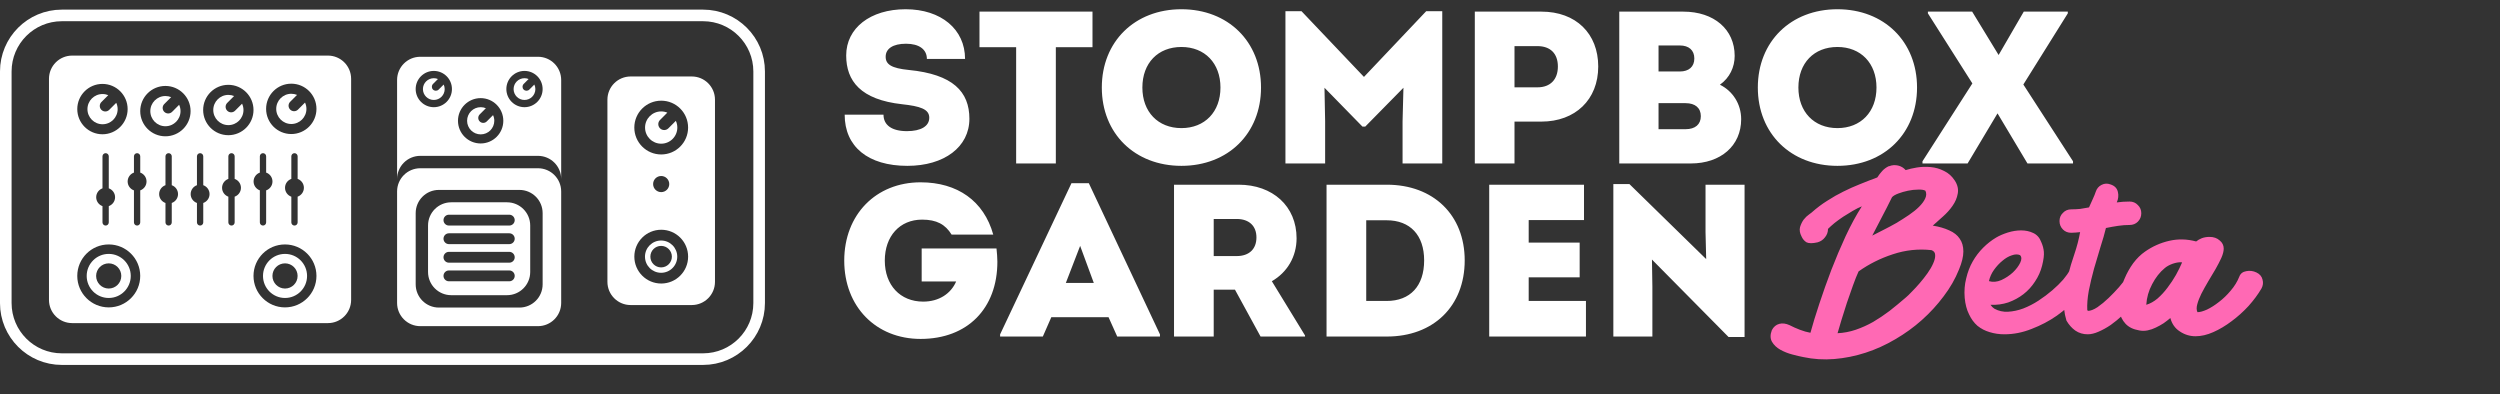 <svg width="260" height="41" viewBox="0 0 260 41" fill="none" xmlns="http://www.w3.org/2000/svg">
<rect x="0" y="0" width="260" height="41" fill="#333333" stroke="none"/>
<path d="M73.12 1.604H6.432C3.212 1.604 0.602 4.214 0.602 7.434V31.518C0.602 34.739 3.212 37.349 6.432 37.349H73.12C76.34 37.349 78.951 34.739 78.951 31.518V7.434C78.951 4.214 76.34 1.604 73.12 1.604Z" stroke="white" stroke-width="1.206"/>
<path d="M55.95 17.498C57.283 17.498 58.363 18.579 58.363 19.911V31.508C58.363 32.84 57.283 33.92 55.95 33.92H43.71C42.378 33.92 41.297 32.84 41.297 31.508V19.911C41.297 18.579 42.377 17.498 43.71 17.498H55.95ZM45.644 19.751C44.311 19.751 43.231 20.832 43.231 22.164V29.574C43.231 30.907 44.311 31.987 45.644 31.987H54.02C55.353 31.987 56.434 30.907 56.434 29.574V22.164C56.434 20.831 55.353 19.751 54.02 19.751H45.644Z" fill="white"/>
<path d="M55.95 5.904C57.283 5.904 58.363 6.985 58.363 8.317V18.622C58.363 17.29 57.283 16.209 55.95 16.209H43.71C42.377 16.209 41.297 17.29 41.297 18.622V8.317C41.297 6.985 42.377 5.904 43.71 5.904H55.95ZM49.987 10.205C48.685 10.205 47.63 11.261 47.63 12.562C47.63 13.864 48.685 14.92 49.987 14.92C51.289 14.92 52.345 13.864 52.345 12.562C52.344 11.261 51.289 10.205 49.987 10.205ZM45.115 7.375C44.074 7.375 43.23 8.22 43.23 9.261C43.23 10.302 44.074 11.147 45.115 11.148C46.157 11.148 47.002 10.302 47.002 9.261C47.002 8.219 46.157 7.375 45.115 7.375ZM54.547 7.375C53.506 7.375 52.661 8.22 52.661 9.261C52.661 10.302 53.505 11.147 54.547 11.148C55.588 11.147 56.433 10.302 56.433 9.261C56.432 8.219 55.588 7.375 54.547 7.375Z" fill="white"/>
<path d="M49.992 11.146C50.183 11.146 50.366 11.185 50.532 11.254L49.891 11.896C49.688 12.099 49.688 12.427 49.891 12.629C50.093 12.831 50.42 12.831 50.622 12.629L51.277 11.973C51.36 12.152 51.407 12.351 51.407 12.56C51.407 13.342 50.773 13.976 49.992 13.976C49.211 13.975 48.578 13.342 48.578 12.56C48.578 11.78 49.211 11.147 49.992 11.146Z" fill="white"/>
<path d="M45.116 8.133C45.268 8.133 45.413 8.163 45.546 8.218L45.033 8.731C44.872 8.893 44.872 9.155 45.033 9.316C45.195 9.478 45.457 9.478 45.619 9.316L46.143 8.792C46.209 8.936 46.248 9.096 46.248 9.265C46.248 9.889 45.741 10.396 45.116 10.396C44.491 10.396 43.984 9.89 43.984 9.265C43.984 8.64 44.491 8.133 45.116 8.133Z" fill="white"/>
<path d="M54.546 8.133C54.698 8.133 54.843 8.163 54.976 8.218L54.463 8.731C54.301 8.893 54.301 9.155 54.463 9.316C54.625 9.478 54.887 9.478 55.049 9.316L55.572 8.792C55.639 8.936 55.678 9.096 55.678 9.265C55.678 9.889 55.171 10.396 54.546 10.396C53.921 10.396 53.414 9.89 53.414 9.265C53.414 8.64 53.921 8.133 54.546 8.133Z" fill="white"/>
<path d="M94.365 17.248C90.282 17.248 87.846 15.263 87.846 11.924H91.884C91.884 13.007 92.741 13.639 94.32 13.639C95.787 13.639 96.644 13.12 96.644 12.24C96.644 11.338 95.674 11.044 93.824 10.841C89.515 10.368 88.004 8.428 88.004 5.766C88.004 2.924 90.508 0.961 94.185 0.961C97.862 0.961 100.366 3.036 100.366 6.127H96.396C96.396 5.134 95.584 4.548 94.23 4.548C92.854 4.548 92.109 5.067 92.109 5.901C92.109 6.691 92.696 7.097 94.523 7.277C99.103 7.728 100.817 9.533 100.817 12.353C100.817 15.286 98.2 17.248 94.365 17.248ZM113.619 1.209V4.909H109.807V17H105.679V4.909H101.866V1.209H113.619ZM122.867 17.248C118.017 17.248 114.589 13.887 114.589 9.104C114.589 4.322 118.017 0.961 122.867 0.961C127.718 0.961 131.146 4.322 131.146 9.104C131.146 13.887 127.718 17.248 122.867 17.248ZM122.867 13.323C125.304 13.323 126.928 11.631 126.928 9.104C126.928 6.578 125.304 4.886 122.867 4.886C120.431 4.886 118.807 6.555 118.807 9.104C118.807 11.631 120.431 13.323 122.867 13.323ZM148.326 1.164H149.995V17H145.867V12.624L145.958 9.127L141.987 13.165H141.694L137.746 9.127L137.814 12.624V17H133.686V1.164H135.355L141.852 7.999L148.326 1.164ZM160.306 1.209C163.892 1.209 166.216 3.487 166.216 6.916C166.216 10.368 163.825 12.646 160.306 12.646H157.508V17H153.38V1.209H160.306ZM159.9 9.082C161.231 9.082 162.02 8.27 162.02 6.916C162.02 5.563 161.231 4.796 159.9 4.796H157.508V9.082H159.9ZM178.872 8.811C180.203 9.465 181.082 10.819 181.082 12.398C181.082 15.15 178.962 17 175.849 17H168.404V1.209H175.059C178.262 1.209 180.406 3.059 180.406 5.811C180.406 6.984 179.887 8.089 178.872 8.811ZM176.21 6.082C176.21 5.224 175.646 4.728 174.698 4.728H172.488V7.435H174.698C175.646 7.435 176.21 6.939 176.21 6.082ZM175.307 13.436C176.3 13.436 176.886 12.939 176.886 12.082C176.886 11.225 176.3 10.729 175.307 10.729H172.488V13.436H175.307ZM191.093 17.248C186.243 17.248 182.814 13.887 182.814 9.104C182.814 4.322 186.243 0.961 191.093 0.961C195.943 0.961 199.372 4.322 199.372 9.104C199.372 13.887 195.943 17.248 191.093 17.248ZM191.093 13.323C193.53 13.323 195.154 11.631 195.154 9.104C195.154 6.578 193.53 4.886 191.093 4.886C188.657 4.886 187.033 6.555 187.033 9.104C187.033 11.631 188.657 13.323 191.093 13.323ZM210.428 8.789L215.594 16.774V17H210.856L207.743 11.789L204.63 17H199.938V16.774L205.126 8.676L200.502 1.39V1.209H205.104L207.856 5.721L210.473 1.209H215.052V1.39L210.428 8.789ZM103.636 25.841C103.682 26.315 103.727 26.766 103.727 27.217C103.727 32.067 100.636 35.248 95.741 35.248C91.094 35.248 87.801 31.887 87.801 27.105C87.801 22.322 91.094 18.961 95.741 18.961C99.576 18.961 102.328 20.901 103.298 24.398H98.967C98.313 23.337 97.411 22.841 95.899 22.841C93.576 22.841 92.019 24.555 92.019 27.105C92.019 29.654 93.621 31.368 96.012 31.368C97.659 31.368 98.9 30.533 99.441 29.27H95.854V25.841H103.636ZM113.237 19.051L120.636 34.774V35H116.192L115.29 32.992H109.335L108.455 35H104.011V34.774L111.433 19.051H113.237ZM112.335 25.57L110.846 29.428H113.756L112.335 25.57ZM132.272 29.247L135.723 34.887V35H131.099L128.437 30.127H126.226V35H122.098V19.209H128.821C132.362 19.209 134.844 21.442 134.844 24.781C134.844 26.698 133.874 28.323 132.272 29.247ZM126.226 22.773V26.631H128.618C129.903 26.631 130.67 25.909 130.67 24.691C130.67 23.495 129.903 22.773 128.618 22.773H126.226ZM144.231 19.209C149.081 19.209 152.329 22.367 152.329 27.082C152.329 31.842 149.081 35 144.231 35H137.96V19.209H144.231ZM144.208 31.3C146.667 31.3 148.111 29.744 148.111 27.082C148.111 24.465 146.667 22.909 144.208 22.909H142.088V31.3H144.208ZM158.984 31.3H164.939V35H154.878V19.209H164.736V22.886H158.984V25.232H164.285V28.841H158.984V31.3ZM177.375 19.209H181.435V35.045H179.766L171.803 26.992L171.848 29.834V35H167.788V19.141H169.457L177.443 26.947L177.375 24.149V19.209Z" fill="white"/>
<path d="M71.946 7.953C73.279 7.953 74.358 9.034 74.358 10.366V29.312C74.358 30.645 73.278 31.724 71.946 31.725H65.585C64.253 31.725 63.172 30.645 63.172 29.312V10.366C63.172 9.034 64.252 7.953 65.585 7.953H71.946ZM68.767 23.894C67.222 23.894 65.971 25.146 65.971 26.69C65.971 28.235 67.222 29.487 68.767 29.487C70.311 29.487 71.564 28.235 71.564 26.69C71.564 25.146 70.311 23.894 68.767 23.894ZM68.764 18.304C68.3 18.304 67.924 18.679 67.924 19.143C67.924 19.606 68.3 19.981 68.764 19.981C69.227 19.981 69.602 19.606 69.603 19.143C69.603 18.679 69.227 18.304 68.764 18.304ZM68.766 10.471C67.221 10.471 65.969 11.722 65.969 13.267C65.969 14.811 67.221 16.064 68.766 16.064C70.31 16.063 71.562 14.811 71.562 13.267C71.562 11.722 70.31 10.471 68.766 10.471Z" fill="white"/>
<path fill-rule="evenodd" clip-rule="evenodd" d="M68.756 27.81C69.374 27.81 69.875 27.309 69.875 26.692C69.875 26.074 69.374 25.573 68.756 25.573C68.138 25.573 67.638 26.074 67.638 26.692C67.638 27.309 68.138 27.81 68.756 27.81ZM68.756 28.37C69.683 28.37 70.434 27.618 70.434 26.692C70.434 25.765 69.683 25.014 68.756 25.014C67.829 25.014 67.078 25.765 67.078 26.692C67.078 27.618 67.829 28.37 68.756 28.37Z" fill="white"/>
<path d="M68.764 11.588C68.99 11.588 69.206 11.633 69.403 11.715L68.642 12.477C68.402 12.717 68.402 13.106 68.642 13.346C68.881 13.585 69.271 13.585 69.511 13.346L70.288 12.567C70.386 12.78 70.442 13.016 70.442 13.266C70.442 14.192 69.69 14.944 68.764 14.944C67.837 14.944 67.086 14.192 67.086 13.266C67.086 12.339 67.837 11.588 68.764 11.588Z" fill="white"/>
<path d="M52.728 21.039C54.061 21.039 55.142 22.12 55.142 23.452V28.286C55.142 29.619 54.061 30.699 52.728 30.699H46.929C45.596 30.699 44.516 29.619 44.516 28.286V23.452C44.516 22.12 45.596 21.039 46.929 21.039H52.728ZM46.688 28.127C46.377 28.127 46.124 28.38 46.124 28.69C46.124 29.002 46.376 29.254 46.688 29.254H52.967C53.278 29.254 53.53 29.002 53.53 28.69C53.53 28.38 53.278 28.127 52.967 28.127H46.688ZM46.688 26.192C46.377 26.192 46.124 26.445 46.124 26.756C46.124 27.067 46.376 27.319 46.688 27.319H52.967C53.278 27.319 53.53 27.067 53.53 26.756C53.53 26.445 53.278 26.192 52.967 26.192H46.688ZM46.688 24.262C46.377 24.262 46.124 24.514 46.124 24.825C46.124 25.136 46.377 25.389 46.688 25.389H52.967C53.278 25.389 53.53 25.136 53.53 24.825C53.53 24.514 53.278 24.262 52.967 24.262H46.688ZM46.688 22.33C46.377 22.33 46.124 22.583 46.124 22.894C46.124 23.205 46.376 23.457 46.688 23.457H52.967C53.278 23.457 53.53 23.205 53.53 22.894C53.53 22.583 53.278 22.33 52.967 22.33H46.688Z" fill="white"/>
<path d="M10.665 9.779C10.876 9.779 11.077 9.821 11.261 9.896L10.546 10.612C10.321 10.837 10.321 11.2 10.546 11.425C10.771 11.649 11.134 11.649 11.358 11.425L12.09 10.692C12.182 10.893 12.236 11.115 12.236 11.351C12.236 12.218 11.533 12.922 10.665 12.922C9.797 12.922 9.094 12.218 9.094 11.351C9.094 10.483 9.797 9.779 10.665 9.779Z" fill="white"/>
<path d="M17.204 9.986C17.415 9.986 17.616 10.028 17.8 10.104L17.085 10.819C16.86 11.044 16.86 11.407 17.085 11.632C17.309 11.856 17.673 11.856 17.898 11.632L18.629 10.899C18.722 11.1 18.775 11.322 18.775 11.558C18.775 12.425 18.072 13.129 17.204 13.129C16.336 13.129 15.633 12.425 15.633 11.558C15.633 10.69 16.336 9.986 17.204 9.986Z" fill="white"/>
<path d="M23.751 9.869C23.962 9.869 24.163 9.911 24.347 9.986L23.632 10.702C23.407 10.927 23.407 11.29 23.632 11.515C23.856 11.739 24.22 11.739 24.444 11.515L25.176 10.782C25.268 10.983 25.322 11.205 25.322 11.44C25.322 12.308 24.619 13.012 23.751 13.012C22.883 13.012 22.18 12.308 22.18 11.44C22.18 10.573 22.883 9.869 23.751 9.869Z" fill="white"/>
<path d="M30.298 9.752C30.509 9.752 30.71 9.794 30.894 9.869L30.179 10.585C29.954 10.809 29.954 11.173 30.179 11.398C30.403 11.622 30.767 11.622 30.991 11.398L31.723 10.665C31.815 10.865 31.869 11.088 31.869 11.323C31.869 12.191 31.166 12.895 30.298 12.895C29.43 12.895 28.727 12.191 28.727 11.323C28.727 10.456 29.43 9.752 30.298 9.752Z" fill="white"/>
<path d="M29.643 26.406C30.908 26.406 31.934 27.432 31.935 28.697C31.935 29.963 30.908 30.989 29.643 30.989C28.377 30.989 27.352 29.963 27.352 28.697C27.352 27.432 28.377 26.406 29.643 26.406ZM29.643 27.389C28.919 27.389 28.333 27.975 28.333 28.698C28.333 29.421 28.919 30.008 29.643 30.008C30.366 30.008 30.951 29.421 30.951 28.698C30.951 27.975 30.365 27.389 29.643 27.389Z" fill="white"/>
<path d="M11.307 26.406C12.572 26.406 13.598 27.432 13.599 28.697C13.599 29.963 12.572 30.989 11.307 30.989C10.041 30.989 9.016 29.963 9.016 28.697C9.016 27.432 10.041 26.406 11.307 26.406ZM11.307 27.389C10.584 27.389 9.997 27.975 9.997 28.698C9.997 29.421 10.584 30.008 11.307 30.008C12.03 30.008 12.615 29.421 12.615 28.698C12.615 27.975 12.03 27.389 11.307 27.389Z" fill="white"/>
<path d="M34.105 5.781C35.437 5.781 36.517 6.862 36.517 8.194V31.191C36.517 32.524 35.437 33.603 34.105 33.603H7.507C6.174 33.603 5.094 32.524 5.094 31.191V8.194C5.094 6.862 6.174 5.781 7.507 5.781H34.105ZM11.31 25.422C9.502 25.422 8.036 26.887 8.036 28.695C8.036 30.503 9.502 31.969 11.31 31.969C13.117 31.968 14.583 30.503 14.583 28.695C14.583 26.888 13.117 25.422 11.31 25.422ZM29.638 25.422C27.83 25.422 26.364 26.887 26.364 28.695C26.364 30.503 27.83 31.969 29.638 31.969C31.445 31.968 32.911 30.503 32.911 28.695C32.911 26.888 31.445 25.422 29.638 25.422ZM10.986 15.93C10.806 15.93 10.658 16.076 10.658 16.257V19.587C10.277 19.722 10.004 20.084 10.004 20.512C10.004 20.939 10.277 21.3 10.658 21.436V23.131C10.658 23.312 10.806 23.458 10.986 23.458C11.167 23.458 11.313 23.311 11.313 23.131V21.436C11.694 21.3 11.968 20.939 11.968 20.512C11.968 20.084 11.695 19.721 11.313 19.586V16.257C11.313 16.076 11.167 15.93 10.986 15.93ZM14.258 15.93C14.077 15.93 13.931 16.076 13.931 16.257V17.949C13.549 18.084 13.275 18.447 13.275 18.874C13.275 19.302 13.549 19.664 13.931 19.799V23.131C13.931 23.312 14.077 23.458 14.258 23.458C14.439 23.458 14.585 23.312 14.585 23.131V19.799C14.966 19.664 15.239 19.302 15.239 18.874C15.239 18.447 14.966 18.084 14.585 17.949V16.257C14.585 16.076 14.438 15.93 14.258 15.93ZM17.536 15.93C17.355 15.93 17.209 16.076 17.209 16.257V19.259C16.826 19.393 16.551 19.757 16.551 20.186C16.551 20.614 16.826 20.976 17.209 21.11V23.131C17.209 23.312 17.355 23.458 17.536 23.458C17.717 23.458 17.863 23.312 17.863 23.131V21.108C18.243 20.973 18.515 20.611 18.515 20.186C18.515 19.759 18.243 19.396 17.863 19.261V16.257C17.863 16.076 17.717 15.93 17.536 15.93ZM20.811 15.93C20.63 15.93 20.483 16.076 20.483 16.257V19.26C20.102 19.395 19.829 19.758 19.829 20.186C19.829 20.613 20.102 20.974 20.483 21.109V23.131C20.483 23.311 20.63 23.458 20.811 23.458C20.991 23.458 21.139 23.312 21.139 23.131V21.109C21.519 20.974 21.793 20.613 21.793 20.186C21.793 19.758 21.52 19.395 21.139 19.26V16.257C21.139 16.076 20.991 15.93 20.811 15.93ZM24.076 15.93C23.896 15.93 23.749 16.076 23.749 16.257V18.605C23.368 18.74 23.095 19.103 23.095 19.53C23.095 19.958 23.368 20.32 23.749 20.455V23.131C23.749 23.311 23.896 23.458 24.076 23.458C24.257 23.458 24.404 23.312 24.404 23.131V20.454C24.785 20.319 25.059 19.957 25.059 19.53C25.058 19.103 24.785 18.741 24.404 18.605V16.257C24.404 16.076 24.257 15.93 24.076 15.93ZM27.352 15.93C27.171 15.93 27.024 16.076 27.024 16.257V17.95C26.645 18.086 26.373 18.448 26.373 18.874C26.373 19.3 26.645 19.662 27.024 19.798V23.131C27.024 23.312 27.171 23.458 27.352 23.458C27.532 23.458 27.679 23.312 27.679 23.131V19.8C28.061 19.666 28.337 19.303 28.337 18.874C28.337 18.445 28.061 18.082 27.679 17.948V16.257C27.679 16.076 27.532 15.93 27.352 15.93ZM30.627 15.93C30.446 15.93 30.299 16.076 30.299 16.257V18.605C29.916 18.739 29.642 19.102 29.642 19.53C29.642 19.959 29.916 20.322 30.299 20.456V23.131C30.299 23.312 30.446 23.458 30.627 23.458C30.808 23.458 30.954 23.311 30.954 23.131V20.453C31.333 20.317 31.605 19.956 31.605 19.53C31.605 19.104 31.334 18.742 30.954 18.606V16.257C30.954 16.076 30.808 15.93 30.627 15.93ZM17.202 8.938C15.756 8.938 14.584 10.11 14.584 11.556C14.584 13.002 15.756 14.175 17.202 14.175C18.648 14.175 19.821 13.002 19.821 11.556C19.821 10.11 18.648 8.938 17.202 8.938ZM23.746 8.822C22.3 8.822 21.128 9.994 21.128 11.44C21.128 12.887 22.3 14.059 23.746 14.06C25.192 14.059 26.365 12.886 26.365 11.44C26.365 9.994 25.192 8.822 23.746 8.822ZM10.655 8.727C9.209 8.727 8.037 9.899 8.037 11.345C8.037 12.791 9.209 13.964 10.655 13.964C12.101 13.964 13.274 12.791 13.274 11.345C13.274 9.899 12.101 8.727 10.655 8.727ZM30.293 8.703C28.847 8.703 27.675 9.875 27.675 11.321C27.675 12.767 28.847 13.94 30.293 13.94C31.739 13.94 32.912 12.767 32.912 11.321C32.912 9.875 31.739 8.703 30.293 8.703Z" fill="white"/>
<path d="M187.542 37.135C187.226 37.075 186.842 36.985 186.391 36.864C185.94 36.744 185.526 36.579 185.15 36.368C184.775 36.158 184.489 35.887 184.293 35.556C184.098 35.225 184.09 34.819 184.271 34.338C184.451 33.992 184.707 33.774 185.038 33.684C185.369 33.593 185.729 33.639 186.12 33.819C186.436 33.985 186.79 34.142 187.181 34.293C187.572 34.443 187.94 34.548 188.286 34.609C188.527 33.721 188.835 32.714 189.211 31.586C189.587 30.443 190.001 29.277 190.452 28.089C190.918 26.886 191.414 25.713 191.941 24.57C192.482 23.412 193.046 22.375 193.632 21.457C193.332 21.578 193.016 21.735 192.685 21.931C192.354 22.126 192.023 22.329 191.692 22.54C191.377 22.75 191.076 22.969 190.79 23.194C190.519 23.42 190.294 23.623 190.113 23.803C190.113 24.134 190.008 24.427 189.797 24.683C189.602 24.939 189.346 25.112 189.031 25.202C188.504 25.322 188.121 25.322 187.88 25.202C187.654 25.067 187.482 24.863 187.361 24.593C187.181 24.247 187.128 23.924 187.203 23.623C187.294 23.322 187.421 23.059 187.587 22.833C187.767 22.608 187.948 22.435 188.128 22.314C188.309 22.179 188.399 22.111 188.399 22.111C188.94 21.63 189.489 21.216 190.046 20.871C190.602 20.51 191.159 20.194 191.715 19.923C192.286 19.637 192.858 19.382 193.429 19.156C194.016 18.916 194.617 18.683 195.234 18.457C195.399 18.201 195.572 17.976 195.753 17.78C195.948 17.57 196.174 17.404 196.43 17.284H196.475C196.776 17.164 197.084 17.141 197.4 17.216C197.715 17.291 197.979 17.449 198.189 17.69C198.52 17.585 198.911 17.494 199.362 17.419C199.828 17.344 200.302 17.329 200.783 17.374C201.28 17.419 201.746 17.555 202.182 17.78C202.633 17.991 203.009 18.329 203.31 18.795C203.596 19.246 203.693 19.698 203.603 20.149C203.528 20.585 203.348 21.006 203.062 21.412C202.791 21.803 202.46 22.172 202.069 22.517C201.693 22.863 201.34 23.179 201.009 23.465C201.671 23.57 202.242 23.736 202.723 23.961C203.205 24.172 203.566 24.457 203.806 24.818C204.062 25.179 204.19 25.623 204.19 26.149C204.19 26.676 204.039 27.3 203.739 28.022C203.348 28.999 202.814 29.932 202.137 30.819C201.475 31.706 200.723 32.526 199.881 33.278C199.039 34.03 198.114 34.699 197.106 35.285C196.114 35.872 195.084 36.338 194.016 36.684C192.948 37.03 191.865 37.248 190.768 37.338C189.67 37.428 188.594 37.361 187.542 37.135ZM193.294 28.225C193.114 28.616 192.918 29.104 192.708 29.691C192.497 30.277 192.286 30.879 192.076 31.496C191.88 32.112 191.692 32.706 191.512 33.278C191.347 33.834 191.211 34.293 191.106 34.654C191.753 34.624 192.384 34.503 193.001 34.293C193.617 34.082 194.219 33.812 194.805 33.481C195.392 33.135 195.963 32.751 196.52 32.33C197.076 31.894 197.633 31.436 198.189 30.954C198.355 30.819 198.565 30.616 198.821 30.345C199.092 30.074 199.37 29.774 199.655 29.443C199.941 29.112 200.212 28.766 200.468 28.405C200.723 28.044 200.919 27.706 201.054 27.39C201.204 27.059 201.272 26.773 201.257 26.533C201.257 26.277 201.129 26.104 200.874 26.014C199.505 25.864 198.167 26.006 196.858 26.443C195.565 26.864 194.377 27.458 193.294 28.225ZM200.242 19.833C200.077 19.743 199.821 19.705 199.475 19.72C199.144 19.72 198.798 19.758 198.437 19.833C198.076 19.908 197.738 20.006 197.422 20.126C197.106 20.247 196.888 20.374 196.768 20.51C196.753 20.555 196.573 20.916 196.227 21.593C195.881 22.269 195.377 23.239 194.715 24.503C195.046 24.337 195.43 24.142 195.866 23.916C196.317 23.69 196.768 23.45 197.219 23.194C197.67 22.924 198.106 22.645 198.528 22.36C198.949 22.074 199.302 21.788 199.588 21.502C199.889 21.201 200.099 20.916 200.219 20.645C200.355 20.359 200.362 20.089 200.242 19.833ZM208.457 34.767C207.915 34.767 207.404 34.691 206.923 34.541C206.456 34.406 206.035 34.188 205.659 33.887C205.298 33.571 205.005 33.172 204.78 32.691C204.539 32.21 204.389 31.639 204.328 30.977C204.268 30.255 204.321 29.578 204.486 28.947C204.637 28.3 204.862 27.713 205.163 27.187C205.464 26.661 205.825 26.187 206.246 25.766C206.667 25.345 207.118 24.991 207.599 24.706C207.93 24.51 208.329 24.337 208.795 24.187C209.276 24.036 209.742 23.961 210.194 23.961C210.66 23.961 211.081 24.051 211.457 24.232C211.848 24.412 212.126 24.728 212.292 25.179C212.442 25.51 212.532 25.849 212.562 26.194C212.592 26.54 212.532 27.014 212.382 27.616C212.231 28.217 211.983 28.774 211.637 29.285C211.306 29.796 210.908 30.232 210.442 30.593C209.976 30.954 209.449 31.24 208.863 31.451C208.276 31.646 207.66 31.729 207.013 31.699C207.073 31.789 207.133 31.864 207.193 31.924C207.269 31.984 207.344 32.044 207.419 32.105C207.855 32.345 208.329 32.451 208.84 32.42C209.366 32.39 209.893 32.278 210.419 32.082C210.961 31.872 211.487 31.601 211.998 31.27C212.525 30.924 213.006 30.563 213.442 30.187C213.878 29.811 214.254 29.443 214.57 29.082C214.886 28.706 215.111 28.383 215.247 28.112C215.397 27.811 215.623 27.585 215.923 27.435C216.239 27.285 216.548 27.285 216.848 27.435C217.149 27.585 217.352 27.819 217.457 28.134C217.578 28.45 217.555 28.759 217.39 29.059C217.089 29.661 216.63 30.3 216.014 30.977C215.412 31.639 214.713 32.255 213.916 32.827C213.119 33.383 212.246 33.842 211.299 34.203C210.367 34.579 209.419 34.767 208.457 34.767ZM210.081 26.533C209.84 26.427 209.554 26.435 209.224 26.555C208.893 26.661 208.569 26.849 208.254 27.119C207.938 27.375 207.644 27.691 207.374 28.067C207.118 28.428 206.945 28.811 206.855 29.217V29.24C207.261 29.36 207.69 29.323 208.141 29.127C208.592 28.916 208.99 28.653 209.336 28.337C209.682 28.007 209.938 27.668 210.103 27.322C210.269 26.976 210.261 26.713 210.081 26.533ZM222.558 28.044C222.889 28.134 223.107 28.3 223.213 28.541C223.333 28.781 223.333 29.074 223.213 29.42C223.122 29.721 222.957 30.067 222.716 30.458C222.476 30.834 222.19 31.225 221.859 31.631C221.528 32.022 221.16 32.406 220.754 32.781C220.348 33.157 219.934 33.496 219.513 33.797C219.092 34.082 218.671 34.315 218.25 34.496C217.844 34.676 217.468 34.767 217.122 34.767C216.641 34.767 216.212 34.639 215.836 34.383C215.475 34.127 215.167 33.782 214.911 33.345C214.67 32.548 214.588 31.759 214.663 30.977C214.723 30.195 214.858 29.42 215.069 28.653C215.265 27.886 215.49 27.134 215.746 26.397C216.001 25.645 216.197 24.893 216.332 24.142C216.182 24.157 216.024 24.172 215.859 24.187C215.708 24.202 215.558 24.209 215.407 24.209C215.061 24.209 214.776 24.096 214.55 23.871C214.31 23.63 214.189 23.337 214.189 22.991C214.189 22.645 214.31 22.36 214.55 22.134C214.776 21.893 215.061 21.773 215.407 21.773C215.708 21.773 216.016 21.758 216.332 21.728C216.648 21.683 216.956 21.63 217.257 21.57C217.423 21.209 217.558 20.908 217.663 20.668C217.784 20.412 217.881 20.171 217.956 19.946C218.062 19.615 218.265 19.374 218.566 19.224C218.866 19.073 219.175 19.058 219.49 19.179C219.912 19.314 220.167 19.57 220.257 19.946C220.348 20.322 220.31 20.69 220.145 21.051C220.355 21.021 220.573 20.998 220.799 20.983C221.024 20.968 221.25 20.961 221.476 20.961C221.821 20.961 222.107 21.081 222.333 21.322C222.573 21.547 222.694 21.833 222.694 22.179C222.694 22.525 222.573 22.818 222.333 23.059C222.107 23.284 221.821 23.397 221.476 23.397C221.085 23.397 220.686 23.427 220.28 23.487C219.874 23.548 219.453 23.623 219.017 23.713C218.881 24.285 218.693 24.939 218.453 25.676C218.227 26.413 218.002 27.172 217.776 27.954C217.565 28.721 217.385 29.48 217.235 30.232C217.099 30.984 217.047 31.654 217.077 32.24L217.144 32.33C217.415 32.33 217.746 32.203 218.137 31.947C218.528 31.676 218.911 31.36 219.287 30.999C219.678 30.623 220.039 30.247 220.37 29.871C220.701 29.48 220.942 29.172 221.092 28.947C221.273 28.586 221.476 28.33 221.701 28.18C221.942 28.014 222.228 27.969 222.558 28.044ZM231.266 25.856C231.266 26.127 231.183 26.45 231.018 26.826C230.852 27.187 230.649 27.578 230.409 27.999C230.168 28.42 229.912 28.849 229.642 29.285C229.386 29.721 229.153 30.142 228.942 30.548C228.747 30.939 228.604 31.308 228.514 31.654C228.424 31.984 228.431 32.255 228.536 32.466C228.792 32.466 229.123 32.375 229.529 32.195C229.935 31.999 230.349 31.736 230.77 31.405C231.206 31.075 231.612 30.683 231.988 30.232C232.379 29.781 232.68 29.292 232.89 28.766C233.01 28.45 233.251 28.262 233.612 28.202C233.973 28.127 234.326 28.172 234.672 28.337C235.018 28.503 235.229 28.751 235.304 29.082C235.394 29.398 235.356 29.706 235.191 30.007C234.83 30.623 234.379 31.232 233.838 31.834C233.296 32.42 232.71 32.947 232.078 33.413C231.461 33.879 230.83 34.255 230.183 34.541C229.536 34.827 228.92 34.97 228.333 34.97C227.747 34.97 227.205 34.804 226.709 34.473C226.213 34.157 225.882 33.691 225.717 33.075C225.506 33.255 225.273 33.436 225.017 33.616C224.762 33.782 224.491 33.932 224.205 34.067C223.934 34.203 223.649 34.3 223.348 34.361C223.047 34.421 222.754 34.421 222.468 34.361C221.852 34.255 221.378 34.022 221.047 33.661C220.716 33.3 220.506 32.872 220.415 32.375C220.31 31.864 220.31 31.315 220.415 30.729C220.521 30.127 220.701 29.541 220.957 28.969C221.197 28.398 221.498 27.864 221.859 27.367C222.235 26.871 222.641 26.473 223.077 26.172C223.844 25.631 224.686 25.255 225.604 25.044C226.521 24.833 227.454 24.856 228.401 25.112C228.566 24.976 228.762 24.863 228.988 24.773C229.228 24.683 229.499 24.638 229.8 24.638C230.221 24.638 230.567 24.758 230.837 24.999C231.123 25.224 231.266 25.51 231.266 25.856ZM223.213 31.699C223.619 31.578 224.01 31.36 224.386 31.044C224.762 30.714 225.107 30.338 225.423 29.916C225.754 29.48 226.047 29.037 226.303 28.586C226.559 28.119 226.769 27.691 226.935 27.3C226.92 27.285 226.89 27.277 226.844 27.277C226.589 27.262 226.288 27.315 225.942 27.435C225.611 27.555 225.341 27.706 225.13 27.886C224.619 28.307 224.183 28.864 223.822 29.556C223.461 30.232 223.258 30.947 223.213 31.699Z" fill="#FF69B4"/>
</svg>
